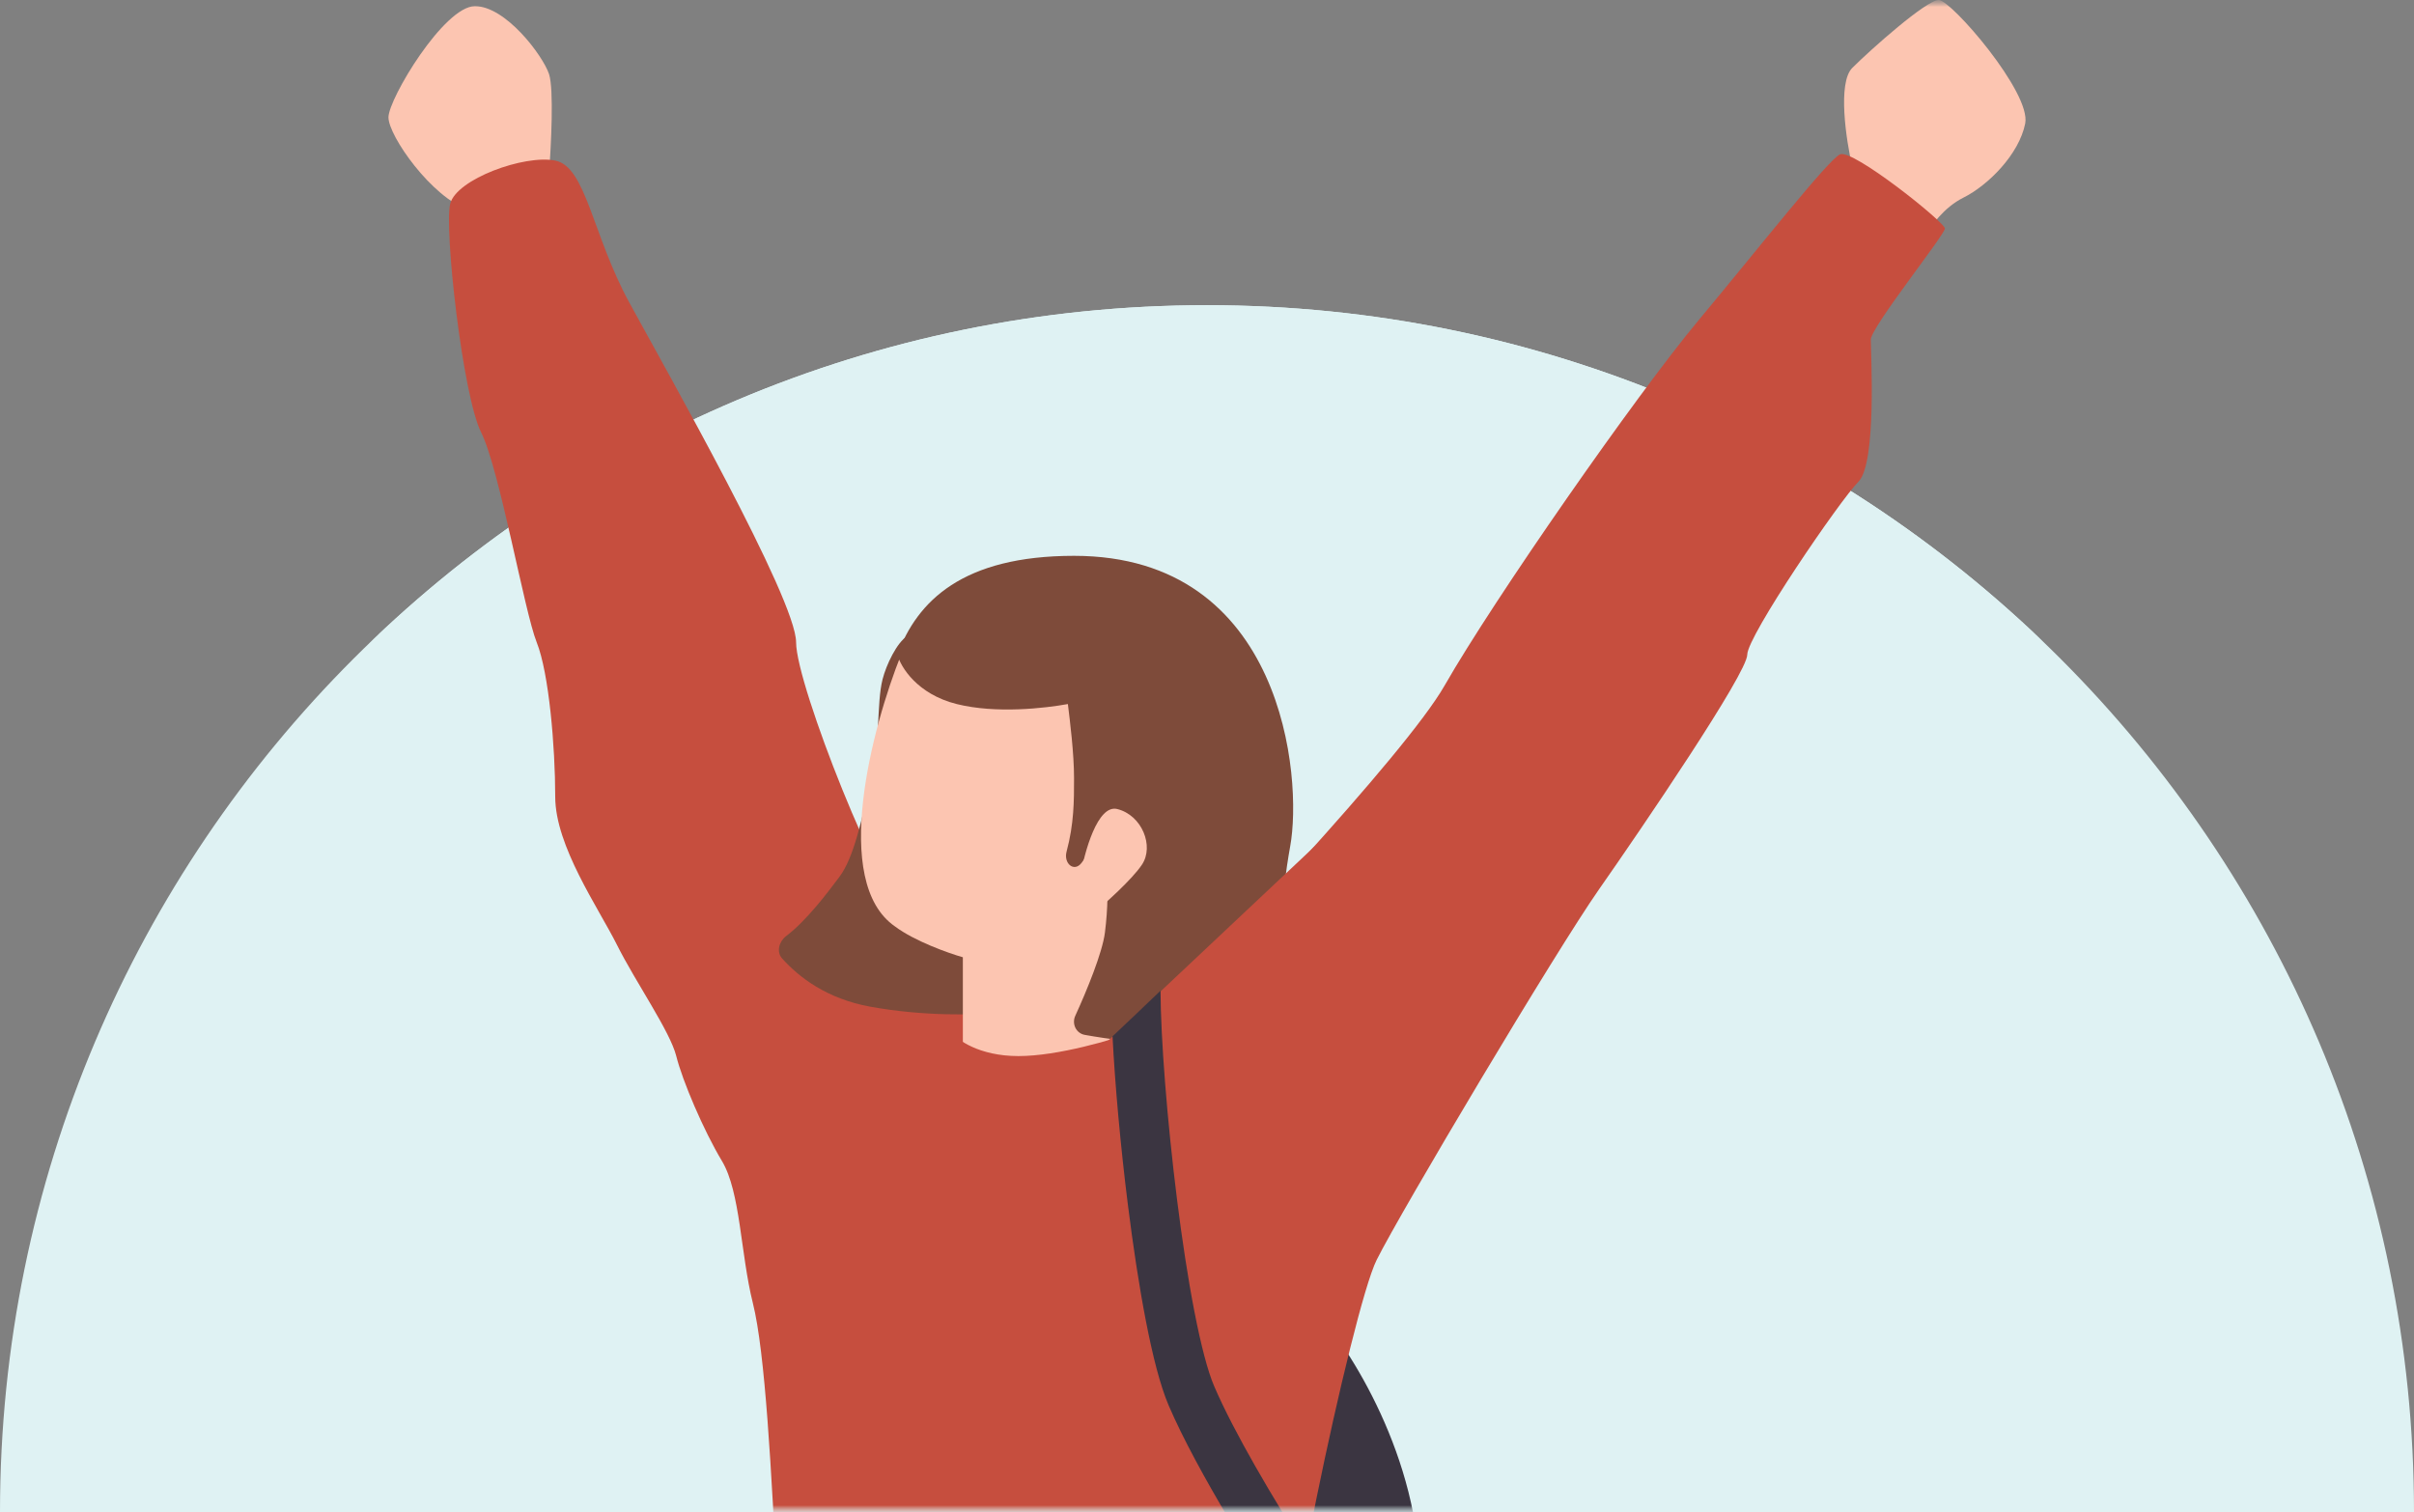 <svg width="174" height="109" viewBox="0 0 174 109" fill="none" xmlns="http://www.w3.org/2000/svg">
<rect x="0" y="0" width="174" height="109" fill="#808080" stroke="none"/>
<path fill-rule="evenodd" clip-rule="evenodd" d="M174 109C174 60.951 135.049 22 87 22C38.951 22 0 60.951 0 109H174Z" fill="#DFF2F3"/>
<mask id="mask0_1_74" style="mask-type:alpha" maskUnits="userSpaceOnUse" x="27" y="0" width="120" height="109">
<rect x="27" width="120" height="109" fill="#D9D9D9"/>
</mask>
<g mask="url(#mask0_1_74)">
<path fill-rule="evenodd" clip-rule="evenodd" d="M174 109C174 60.951 135.049 22 87 22C38.951 22 0 60.951 0 109H174Z" fill="#DFF2F3"/>
<mask id="mask1_1_74" style="mask-type:alpha" maskUnits="userSpaceOnUse" x="27" y="0" width="120" height="109">
<rect x="27" width="120" height="109" fill="#D9D9D9"/>
</mask>
<g mask="url(#mask1_1_74)">
<path d="M39.575 5.342C39.931 6.411 39.723 10.536 39.575 12.465C38.536 13.653 35.924 15.849 33.788 15.137C31.116 14.246 28 9.794 28 8.459C28 7.123 32.007 0.445 34.233 0.445C36.459 0.445 39.13 4.007 39.575 5.342Z" fill="#FCC5B1"/>
<path d="M133.51 4.897C132.442 5.966 133.065 10.091 133.51 12.02L138.853 16.917C139.149 16.324 140.099 14.959 141.524 14.246C143.305 13.356 145.531 11.13 145.976 8.904C146.421 6.678 140.633 0 139.743 0C138.853 0 134.846 3.562 133.51 4.897Z" fill="#FCC5B1"/>
<path d="M102.347 113.969C102.347 105.065 97.302 97.2 94.779 94.381L85.875 129.996L93.443 145.578C95.818 143.352 100.923 138.455 102.347 136.674C104.128 134.448 102.347 125.099 102.347 113.969Z" fill="#3B3541"/>
<path d="M104.127 49.416C101.278 54.402 87.21 69.302 80.532 76.128C76.08 73.011 66.82 66.601 65.396 65.888C63.615 64.998 57.382 49.416 57.382 46.3C57.382 43.184 48.033 26.711 45.362 21.814C42.691 16.917 42.246 12.02 40.02 11.575C37.794 11.13 32.897 12.91 32.451 14.691C32.006 16.472 33.342 28.492 34.677 31.163C36.013 33.834 37.794 44.074 38.684 46.3C39.575 48.526 40.02 53.868 40.02 57.43C40.02 60.991 43.136 65.443 44.472 68.114C45.807 70.785 48.3 74.347 48.745 76.128C49.19 77.909 50.704 81.47 52.04 83.696C53.375 85.922 53.375 90.374 54.266 93.935C55.156 97.497 55.601 105.956 56.047 114.859C56.492 123.763 49.369 130.886 55.601 134.003C61.834 137.119 79.197 136.229 82.758 134.448C86.32 132.667 93.888 134.003 94.778 132.667C95.669 131.332 93.443 126.435 92.552 124.209C91.662 121.983 97.45 94.381 99.23 90.819C101.011 87.258 112.141 68.559 115.257 64.108C118.374 59.656 125.942 48.526 125.942 47.19C125.942 45.855 132.62 36.06 133.955 34.725C135.291 33.389 134.846 25.376 134.846 24.485C134.846 23.595 140.188 16.917 140.188 16.472C140.188 16.027 133.51 10.684 132.62 11.13C131.729 11.575 126.832 17.808 122.38 23.15C117.928 28.492 107.689 43.184 104.127 49.416Z" fill="#C64E3E"/>
<path d="M60.498 63.218C61.567 61.793 62.082 59.109 62.724 56.54C63.484 53.499 63.169 50.752 63.614 48.971C63.874 47.935 64.653 46.3 65.395 45.855L71.183 56.985L72.073 73.012C70.292 73.16 66.642 73.279 62.724 72.567C59.597 71.998 57.585 70.446 56.372 69.088C55.947 68.612 56.156 67.864 56.664 67.478C58.144 66.357 59.638 64.364 60.498 63.218L60.498 63.218Z" fill="#7E4B3A"/>
<path d="M64.505 66.779C59.875 63.573 62.873 52.384 64.95 47.19H79.196L83.203 59.211L79.196 78.799H69.402V69.005C68.363 68.708 65.93 67.847 64.505 66.779Z" fill="#FCC5B1"/>
<path d="M73.41 76.128C70.561 76.128 68.958 74.941 68.513 74.347C67.622 76.425 66.376 80.936 68.513 82.361C71.184 84.141 76.526 82.806 79.197 82.361C81.334 82.005 81.868 76.87 81.868 74.347C80.236 74.941 76.259 76.128 73.41 76.128Z" fill="#C64E3E"/>
<path d="M92.999 60.991C93.889 56.094 92.554 40.067 77.417 40.067C69.381 40.067 66.113 43.33 64.683 47.19C64.921 48.081 66.109 50.039 68.958 50.752C71.808 51.464 75.34 51.048 76.972 50.752C77.12 51.939 77.417 54.313 77.417 56.094C77.417 57.738 77.417 59.382 76.879 61.385C76.648 62.245 77.423 62.905 77.962 62.196C78.768 61.135 79.103 59.872 79.198 59.21C79.643 61.288 80.088 63.662 79.643 67.224C79.462 68.669 78.331 71.423 77.507 73.222C77.241 73.804 77.562 74.486 78.191 74.6C79.816 74.895 82.375 75.237 84.54 75.237C86.926 75.237 89.479 74.821 90.943 74.511C91.373 74.42 91.679 74.05 91.704 73.611C91.888 70.499 92.343 64.6 92.999 60.991Z" fill="#7E4B3A"/>
<path d="M80.532 58.32C79.108 57.964 78.158 61.437 77.861 63.217L78.752 65.888C79.642 65.147 81.601 63.395 82.313 62.327C83.204 60.991 82.313 58.765 80.532 58.32Z" fill="#FCC5B1"/>
<path d="M94.779 60.992L79.642 75.238L91.217 75.683L97.895 69.005L94.779 60.992Z" fill="#C64E3E"/>
<path fill-rule="evenodd" clip-rule="evenodd" d="M94.15 111.759C91.811 108.08 88.961 103.295 87.511 99.912C87.058 98.853 86.569 96.991 86.095 94.56C85.629 92.168 85.201 89.346 84.837 86.446C84.12 80.734 83.665 74.828 83.649 71.415C82.391 72.621 81.22 73.731 80.19 74.697C80.367 78.18 80.766 82.613 81.303 86.89C81.674 89.841 82.113 92.746 82.599 95.24C83.077 97.696 83.623 99.881 84.238 101.315C86.292 106.109 90.818 113.267 93.235 116.878C93.494 115.303 93.805 113.566 94.15 111.759Z" fill="#3B3541"/>
</g>
</g>
</svg>
